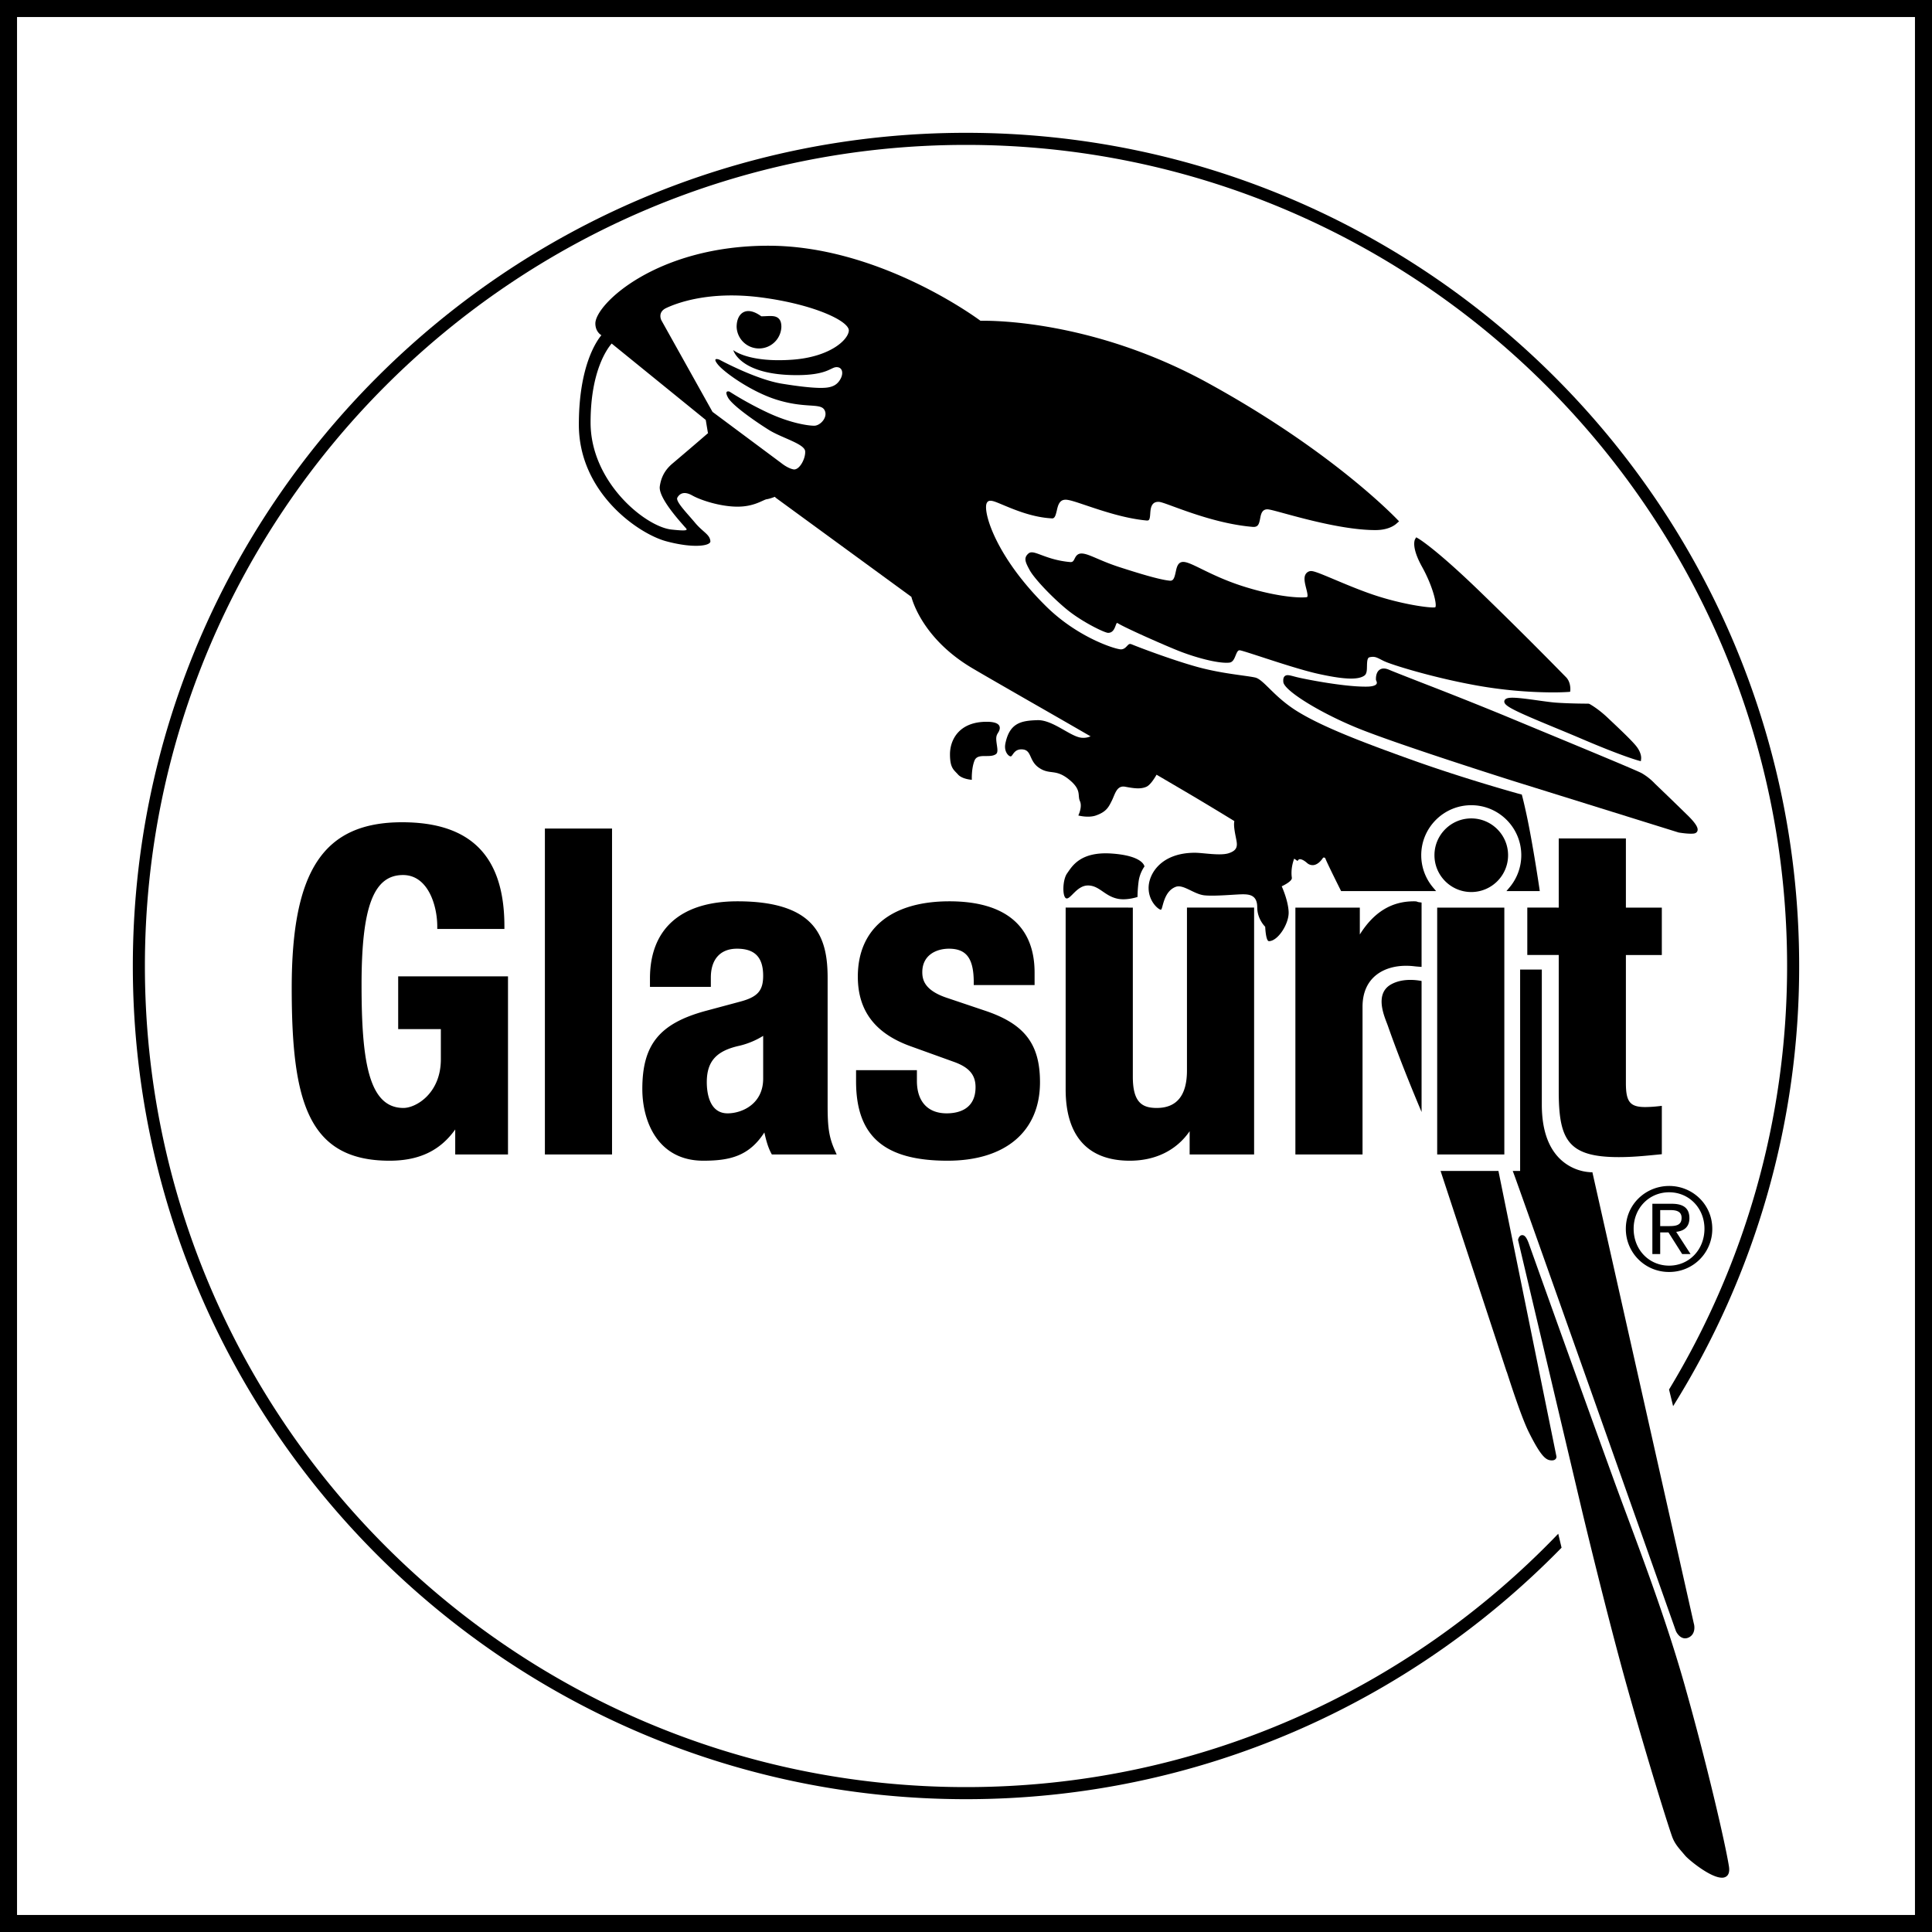 <?xml version="1.0" encoding="UTF-8"?>
<svg data-bbox="0 0 114 114" height="2400" width="2400" viewBox="0 0 114 114" xmlns="http://www.w3.org/2000/svg" data-type="shape">
    <g>
        <path d="M112.995 1.005v111.99H1.005V1.005h111.99M114 0H0v114h114V0z"/>
        <path d="M76.51 50.35s-.395.657-.283 1.445c.03.22-.598.502-.598.502s.378.817.409 1.509c.031.69-.628 1.728-1.163 1.728-.188 0-.22-.849-.22-.849s-.47-.443-.47-1.149c0-.705-.44-.767-.85-.767-.408 0-1.633.125-2.261.062s-1.251-.67-1.697-.502c-.754.283-.754 1.35-.88 1.35s-.722-.47-.722-1.287.722-2.074 2.733-2.074c.471 0 1.477.188 1.98.031.502-.157.534-.408.47-.754-.062-.345-.22-.974-.093-1.225s.282-.377.282-.377l3.362 2.356zm-9.39 2.577s-.612.208-1.141.11c-.808-.152-1.109-.802-1.803-.788-.635.013-1.002.812-1.25.763-.25-.049-.24-1.088.04-1.478.28-.39.753-1.301 2.633-1.17 1.881.132 1.931.765 1.931.765s-.277.359-.346.89c-.068.53-.063.908-.063.908zm-8.363-8.422c-.377.252-1.068-.094-1.256.377-.189.472-.157 1.131-.157 1.131s-.566-.031-.817-.314c-.252-.283-.472-.377-.472-1.194s.503-1.916 2.168-1.916c.723 0 .817.251.754.471-.063.22-.22.251-.189.628.032.377.145.7-.03.817zm6.001-1.414s-.282.503-.942.44c-.66-.063-1.697-1.068-2.608-1.037-.911.032-1.635.132-1.885 1.383-.095.471.188.754.314.754s.188-.471.722-.409c.535.063.346.692.975 1.1.628.409.942.032 1.728.66.785.628.502.943.66 1.288.156.346-.095.849-.095.849s.588.157 1.037 0c.628-.22.754-.503.943-.88s.282-.911.785-.817c.503.094.911.157 1.257 0 .346-.157.754-1.006.754-1.006l-3.645-2.325zm19.124 14.793c-.366-.07-1.128-.156-1.768.184-1.076.57-.384 1.997-.228 2.443.708 2.022 1.595 4.157 1.996 5.105v-7.732zm16.061 37.901-5.96-26.518-.023-.1-.101.002h-.001a2.813 2.813 0 0 1-1.826-.803c-.7-.693-1.055-1.765-1.055-3.185v-7.97h-1.28v11.882h-.436l.064.17c.372.993 9.468 26.709 9.563 26.977.014.032.143.315.393.404.049.02.1.028.152.028.074 0 .15-.019.223-.056.374-.187.35-.631.287-.83zm-.505 3.764c-1.012-3.594-2.289-7.031-3.416-10.063-.27-.724-.526-1.417-.766-2.074a2891.104 2891.104 0 0 1-5.026-13.979c-.136-.39-.253-.552-.406-.552h-.01c-.164.008-.223.208-.233.249l-.008.03 3.778 15.99c.014.06 1.46 6.116 2.672 10.436 1.217 4.339 2.506 8.468 2.676 8.874.14.337.328.557.59.861l.152.178c.202.239 1.48 1.297 2.163 1.297a.47.47 0 0 0 .197-.038c.197-.09.27-.305.216-.637-.215-1.357-1.3-6.035-2.58-10.572zM45.944 18.792c-.171-.163-.427-.152-.749-.137a7.613 7.613 0 0 1-.273.009c-.518-.376-.853-.341-1.043-.246-.262.131-.413.45-.413.874a1.321 1.321 0 0 0 2.64 0c0-.235-.051-.394-.162-.5z"/>
        <path d="M88.889 52.58h1.967l-.02-.144c-.004-.026-.382-2.6-.756-4.344 0 0-.164-.77-.285-1.21l-.217-.056c-.03-.009-3.118-.862-6.167-1.951-3.13-1.117-5.36-1.987-6.81-2.87-.776-.473-1.293-.98-1.707-1.387-.335-.329-.6-.589-.832-.64-.178-.04-.441-.076-.774-.123-.696-.097-1.65-.229-2.656-.507-1.479-.409-3.473-1.168-3.848-1.325-.14-.058-.184-.008-.283.096-.083.088-.187.197-.36.197-.31 0-2.529-.686-4.393-2.518-2.973-2.922-3.734-5.537-3.536-6.085.05-.137.148-.16.189-.163.174-.022.432.099.84.268.678.282 1.704.709 2.822.769.16.016.219-.133.294-.459.062-.276.141-.62.477-.64.214-.022.645.13 1.293.347.96.322 2.274.763 3.534.878.075.006.11-.016.12-.024.067-.058.08-.234.09-.39.02-.274.048-.687.473-.687h.033c.124.007.369.094.865.277 1.069.391 2.857 1.046 4.67 1.2.321.028.38-.157.443-.489.045-.244.102-.547.426-.547.118 0 .409.078 1.002.24 1.26.344 3.608.985 5.376.985.684 0 1.055-.23 1.204-.35l.19-.166c-.037-.04-3.755-4.039-11.293-8.172-6.792-3.723-12.82-3.676-13.404-3.661-.506-.373-6.16-4.43-12.514-4.43-6.59 0-10.212 3.446-10.212 4.588 0 .492.337.684.356.692-.3.36-1.33 1.843-1.33 5.278 0 4.022 3.52 6.441 5.153 6.88s2.628.268 2.608 0c-.031-.408-.44-.533-.911-1.099-.471-.565-1.163-1.257-1.037-1.477s.377-.408.88-.125 1.665.66 2.67.66 1.508-.409 1.729-.44c.143-.02.347-.093.476-.142l.047.055 8.006 5.848c.094.357.772 2.541 3.598 4.212.621.368 1.847 1.072 3.4 1.964a872.916 872.916 0 0 1 9.45 5.482 195.438 195.438 0 0 1 6.247 3.862l.087.065.072-.083c.035-.033.192-.06.487.196a.491.491 0 0 0 .41.128c.273-.048.474-.325.543-.434a.15.15 0 0 1 .089-.002c.008.003.033.013.054.07.095.254.853 1.77.885 1.833l.035.07h5.606l-.176-.207a2.954 2.954 0 0 1-.702-1.91c0-1.627 1.324-2.951 2.952-2.951s2.951 1.324 2.951 2.951c0 .698-.249 1.377-.702 1.91l-.174.207zM39.718 27.32c-.346.282-.692.69-.786 1.382-.094.69 1.288 2.168 1.445 2.356.158.189.409.314-.754.189-1.542-.167-4.775-2.797-4.775-6.316 0-3 .96-4.33 1.244-4.66l5.552 4.508.126.756.018.014a229.55 229.55 0 0 1-2.07 1.77zm7.038-6.096c-2.61.189-3.488-.566-3.488-.566s.377 1.477 3.74 1.477c1.82 0 2.01-.471 2.355-.471s.409.345.251.66-.377.44-.597.502-.728.164-2.89-.188c-1.54-.252-3.676-1.414-3.676-1.414s-.471-.189-.094.282 1.977 1.609 3.456 2.074c1.697.534 2.576.189 2.827.597s-.22.943-.597.943-1.413-.157-2.702-.754c-1.287-.597-2.293-1.257-2.293-1.257s-.345-.126-.094.345 1.665 1.446 2.42 1.917 2.104.817 2.136 1.257c.03.44-.346 1.131-.691 1.068-.347-.063-.724-.377-.724-.377l-4.052-3.016-3.017-5.404s-.25-.472.283-.723c.534-.251 2.45-1.036 5.592-.628 3.142.408 5.248 1.413 5.185 1.979s-1.163 1.54-3.33 1.697z"/>
        <path d="M99.628 48.155a264.668 264.668 0 0 0-1.975-1.912 3.424 3.424 0 0 0-.787-.623c-.315-.17-3.514-1.495-6.085-2.56l-2.096-.87a252.568 252.568 0 0 0-4.785-1.904c-.939-.367-1.68-.656-1.937-.766-.232-.1-.42-.099-.562.003-.238.171-.213.551-.21.594l.018.055c.001.001.06.103.017.18-.024.046-.127.153-.54.163a5.356 5.356 0 0 1-.129.001c-1.323 0-3.573-.444-4.049-.563l-.17-.044c-.256-.067-.412-.109-.526-.015-.096.08-.098.221-.088.348.041.494 2.085 1.772 4.288 2.682 2.334.966 9.271 3.156 9.342 3.178l9.693 3.02c.019.003.408.071.725.071.055 0 .109-.002.158-.007.156-.015.21-.103.228-.154.042-.12.02-.327-.53-.877zm-8.848-6.821c-1.181-.166-1.755-.229-1.941-.083a.185.185 0 0 0-.075.13c-.03.271.583.562 3.037 1.576.502.207 1.016.42 1.5.627 2.4 1.028 3.34 1.283 3.379 1.294l.14.037.017-.143c.004-.03.03-.311-.244-.687-.235-.324-1.015-1.059-1.585-1.596l-.157-.149c-.572-.54-1.045-.794-1.065-.805l-.059-.015c-.01 0-1.104 0-1.939-.062-.255-.02-.62-.07-1.007-.124z"/>
        <path d="M80.51 39.862c.142-.102.146-.322.15-.555.006-.288.02-.493.15-.524.285-.065.412.002.668.132.067.035.14.073.225.111.46.212 2.81.941 5.278 1.393a26.14 26.14 0 0 0 4.62.437c.596 0 .934-.027.943-.027l.106-.01.009-.106c.001-.019.032-.47-.257-.758l-.243-.247a267.34 267.34 0 0 0-4.942-4.907c-2.56-2.465-3.506-3.013-3.545-3.036l-.108-.06-.063.107c-.025.045-.236.472.408 1.632.657 1.184.899 2.276.778 2.392-.291.055-1.983-.175-3.676-.75-.786-.267-1.594-.607-2.244-.88-.98-.412-1.304-.543-1.471-.505a.39.39 0 0 0-.255.18c-.126.212-.046.526.03.83.048.185.113.438.065.509-.003.003-.01.014-.044.018-.53.063-1.994-.07-3.874-.686-.976-.32-1.752-.7-2.32-.978-.59-.29-.95-.464-1.174-.407-.238.06-.295.327-.35.586-.078.363-.142.538-.361.51-.623-.062-1.861-.445-2.991-.81-.533-.174-.953-.354-1.29-.498-.415-.177-.689-.295-.916-.295-.254 0-.343.18-.409.31-.071.144-.115.209-.272.194-.759-.068-1.304-.27-1.701-.418-.369-.138-.592-.22-.748-.087-.31.266-.17.532.065.971.261.49 1.31 1.601 2.2 2.332.88.724 2.224 1.38 2.436 1.38.28 0 .375-.25.438-.417.021-.057.057-.154.081-.167.005 0 .028.002.075.031.412.254 2.468 1.172 3.475 1.58.995.405 2.409.798 3.076.731.214-.02.3-.233.376-.42.102-.254.153-.328.276-.304.156.033.627.186 1.224.38 1.039.34 2.463.803 3.362 1.002 1.529.34 2.373.371 2.74.104zm11.326 46.06-3.399-16.728-.02-.1h-3.414l3.9 11.855.006-.002c.356 1.11.922 2.807 1.31 3.58.662 1.322.963 1.602 1.259 1.639a.742.742 0 0 0 .09.006c.101 0 .175-.027.223-.082a.192.192 0 0 0 .045-.168zM23.495 57.61v3.114h2.518v1.783c0 2.003-1.461 2.869-2.207 2.869-2.059 0-2.472-2.782-2.472-7.27 0-4.598.709-6.474 2.446-6.474 1.483 0 2.021 1.811 2.021 3.029v.152h3.962v-.152c0-4.134-1.974-6.143-6.036-6.143-4.627 0-6.514 2.831-6.514 9.774 0 6.613.92 10.197 5.772 10.197 1.739 0 2.982-.588 3.876-1.844v1.474h3.114V57.61h-6.48zm8.657-8.721h3.962v19.23h-3.962zm17.12 19.015c-.371-.822-.437-1.42-.437-2.694v-7.502c0-2.35-.644-4.525-5.321-4.525-3.329 0-5.162 1.616-5.162 4.552v.497h3.592v-.55c0-1.082.562-1.703 1.544-1.703 1.053 0 1.543.508 1.543 1.597 0 .88-.326 1.25-1.344 1.523l-2.07.556c-2.708.743-3.716 1.99-3.716 4.6 0 1.953.942 4.234 3.599 4.234 1.587 0 2.706-.28 3.602-1.667.09.405.2.843.398 1.217l.043.08h3.826l-.097-.215zm-4.24-6.78v2.522c0 1.502-1.256 2.048-2.1 2.048-1.107 0-1.227-1.284-1.227-1.836 0-1.235.564-1.86 1.95-2.158a4.735 4.735 0 0 0 1.376-.577zm13.077-1.492-2.202-.742c-1.317-.43-1.486-1.041-1.486-1.526 0-1.022.846-1.385 1.571-1.385 1.04 0 1.465.579 1.465 1.995v.152h3.59v-.736c0-2.752-1.738-4.207-5.028-4.207-3.433 0-5.402 1.62-5.402 4.446 0 2.02 1.03 3.367 3.15 4.119l2.57.927c.859.319 1.226.76 1.226 1.474 0 1.345-1.067 1.545-1.703 1.545-1.117 0-1.757-.698-1.757-1.916v-.63h-3.59v.657c0 3.24 1.665 4.684 5.4 4.684 3.415 0 5.453-1.73 5.453-4.631 0-2.26-.913-3.445-3.257-4.226zm11.929-6.078v9.615c0 1.465-.6 2.207-1.783 2.207-.847 0-1.411-.312-1.411-1.836v-9.986H62.88v10.728c0 2.752 1.309 4.207 3.784 4.207 1.518 0 2.755-.614 3.532-1.74v1.37H74V53.554h-3.962zm28.02 2.796v-2.796h-2.12v-4.082h-3.963v4.082H90.12v2.796h1.855v8.012c0 2.89.535 3.915 3.545 3.915.801 0 1.503-.07 2.247-.143l.291-.029v-2.853l-.169.019a7.427 7.427 0 0 1-.805.052c-.9 0-1.146-.304-1.146-1.412v-7.56h2.12zm-14.309-3.113c-.075-.009-.09-.017-.103-.022-.054-.024-.095-.032-.22-.032-1.318 0-2.365.641-3.188 1.957v-1.586h-3.802V68.12h3.962v-8.714c0-1.783 1.318-2.418 2.551-2.418.232 0 .325.01.467.024.078.01.17.019.303.029l.163.012v-3.798l-.133-.017zm1.054.317h3.962v14.565h-3.962zm2.011-.919c1.198 0 2.172-.974 2.172-2.172s-.974-2.172-2.172-2.172-2.172.974-2.172 2.172.974 2.172 2.172 2.172z"/>
        <path d="M95.934 72.503a2.536 2.536 0 0 0 2.557 2.551 2.53 2.53 0 0 0 2.544-2.55c0-1.432-1.16-2.525-2.544-2.525-1.39 0-2.557 1.093-2.557 2.524zm.461 0c0-1.214.91-2.151 2.096-2.151 1.174 0 2.083.937 2.083 2.151 0 1.241-.91 2.178-2.083 2.178-1.187 0-2.096-.937-2.096-2.178zm1.106 1.493h.461V72.72h.488l.808 1.276h.495l-.848-1.31c.442-.047.78-.271.78-.807 0-.57-.332-.849-1.037-.849H97.5v2.966zm.461-2.592h.61c.312 0 .652.06.652.454 0 .469-.373.49-.78.49h-.482v-.944z" fill-rule="evenodd"/>
        <path d="M57 7.837C29.892 7.837 7.838 29.892 7.838 57S29.892 106.163 57 106.163c13.762 0 26.21-5.696 35.142-14.84l-.196-.823C83.122 99.702 70.725 105.45 57 105.45 30.285 105.45 8.55 83.715 8.55 57S30.286 8.55 57 8.55 105.45 30.285 105.45 57c0 9.138-2.55 17.688-6.966 24.99l.24.982A48.864 48.864 0 0 0 106.162 57c0-27.108-22.054-49.163-49.163-49.163z"/>
    </g>
</svg>
